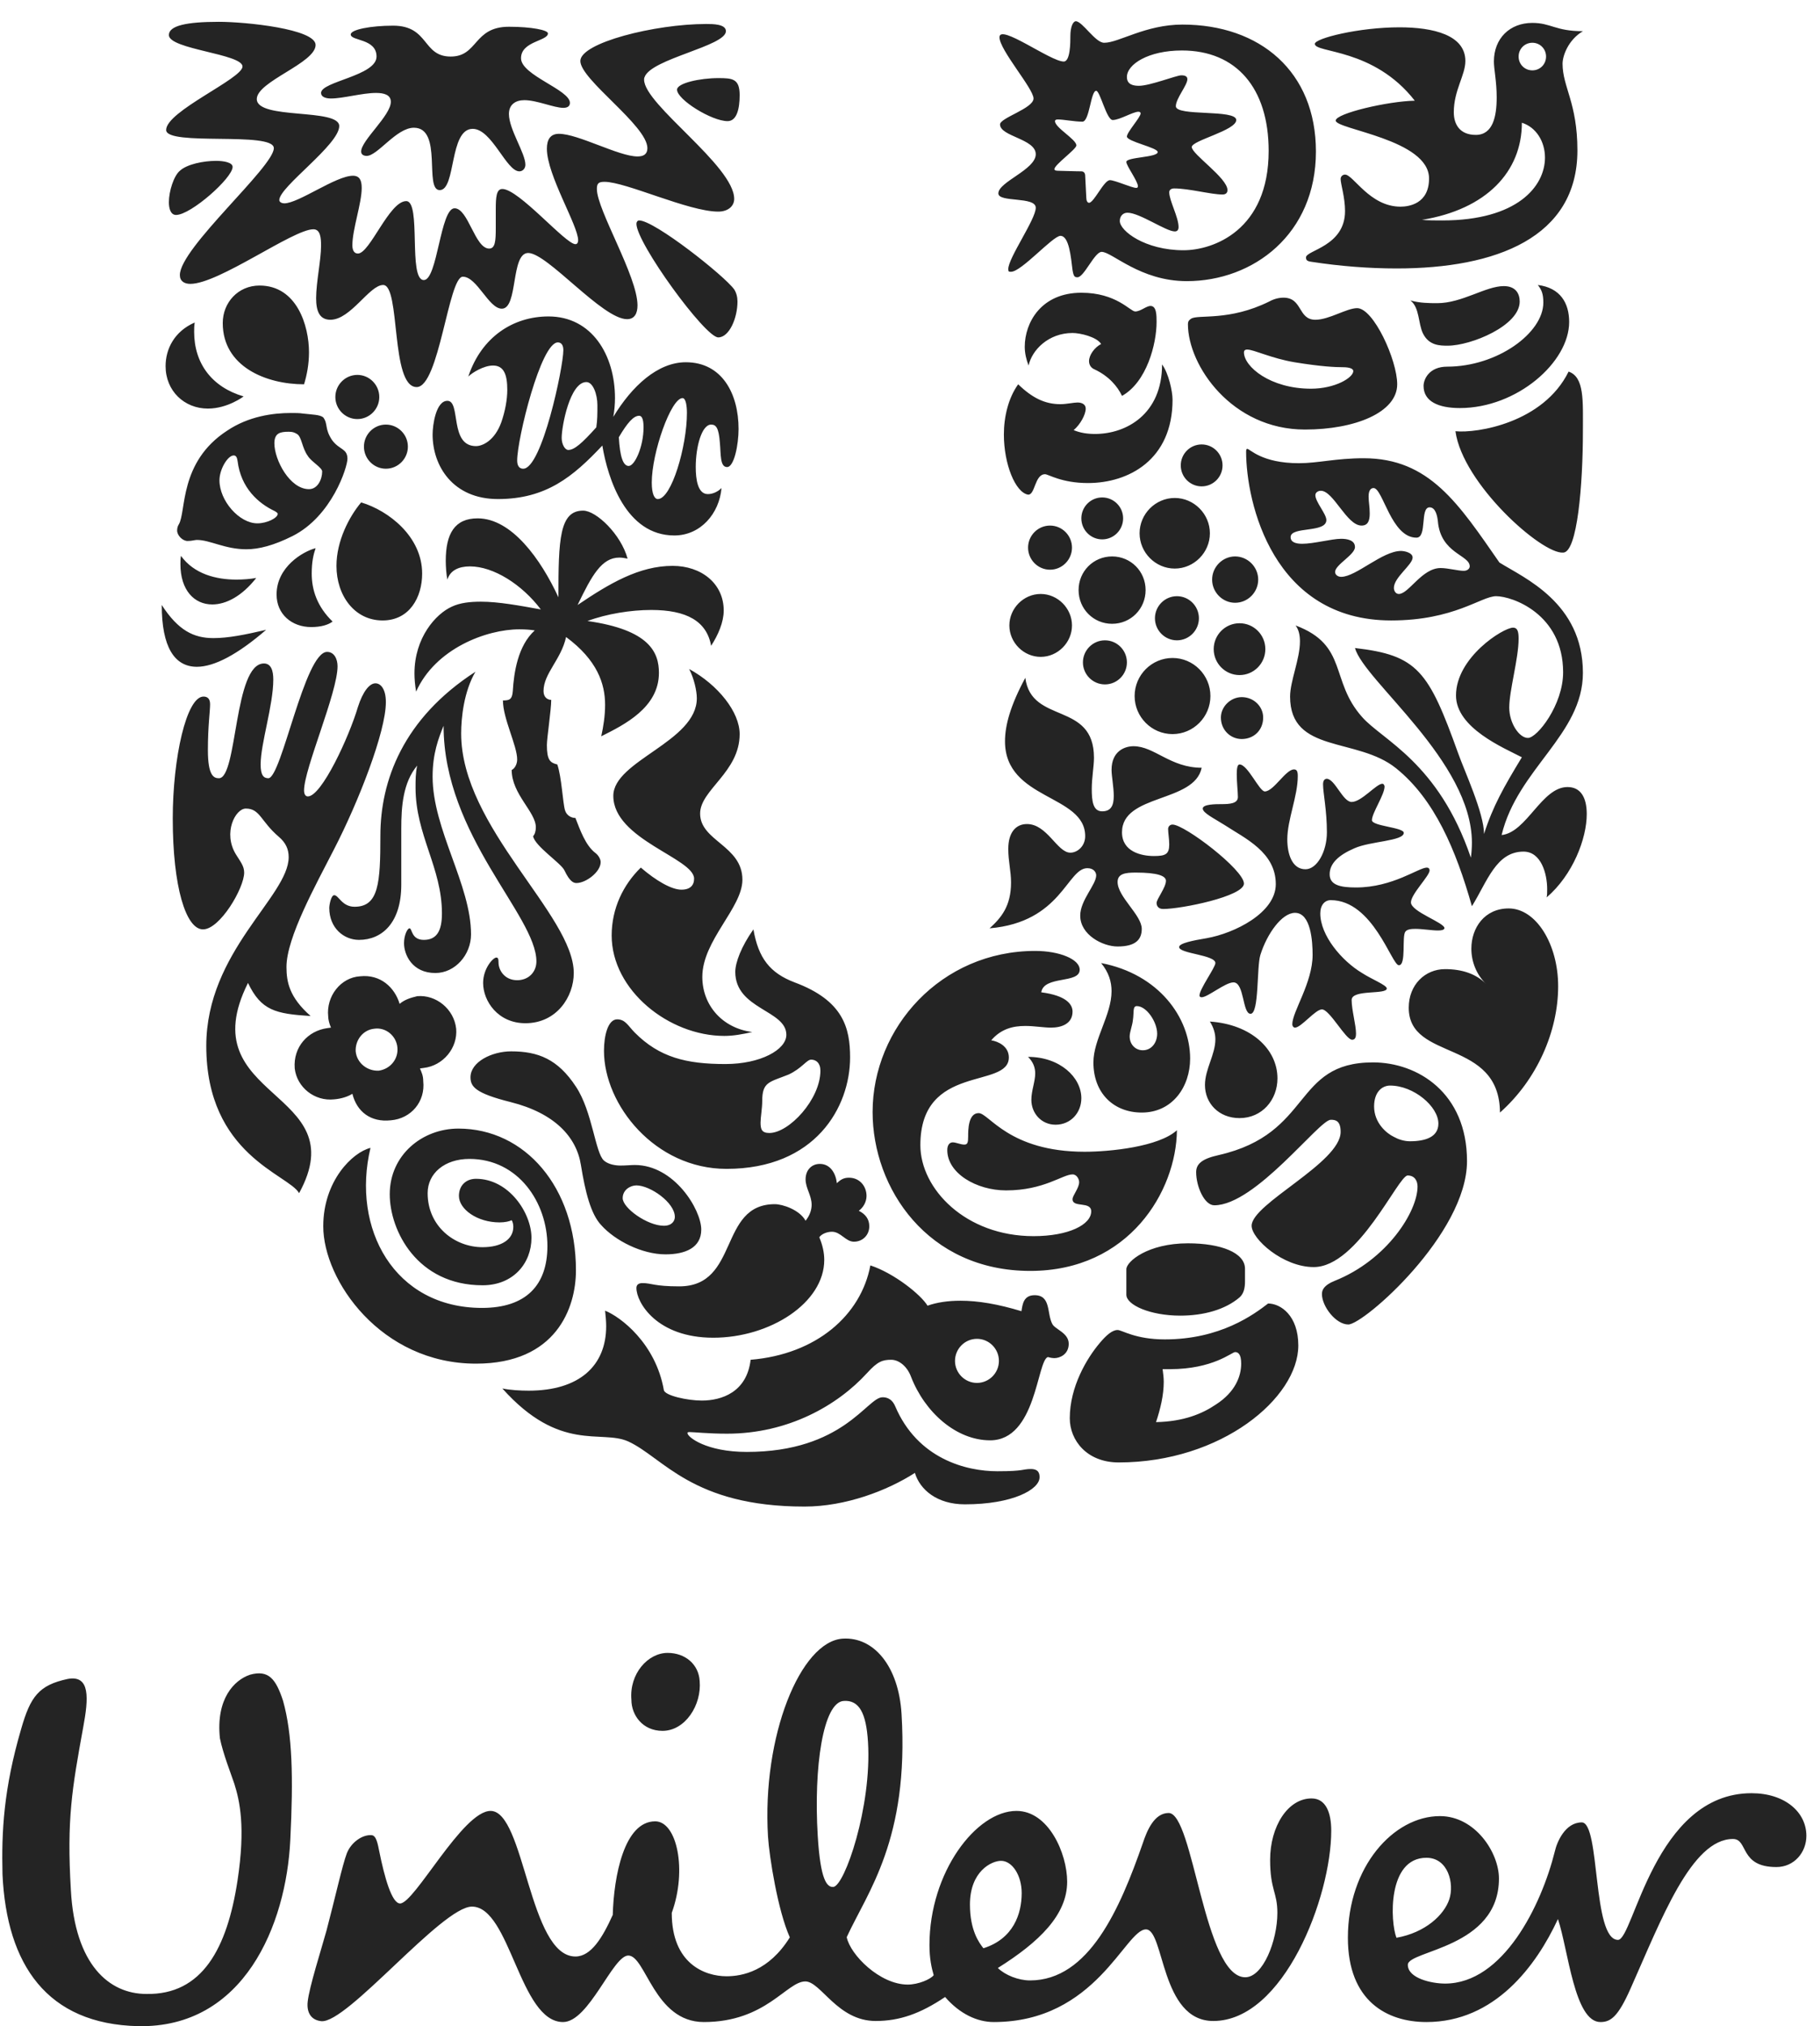 <?xml version="1.0" encoding="UTF-8"?>
<svg width="62px" height="69px" viewBox="0 0 62 69" version="1.1" xmlns="http://www.w3.org/2000/svg" xmlns:xlink="http://www.w3.org/1999/xlink">
    <!-- Generator: Sketch 59.1 (86144) - https://sketch.com -->
    <title>UNILEVER</title>
    <desc>Created with Sketch.</desc>
    <g id="HOME" stroke="none" stroke-width="1" fill="none" fill-rule="evenodd">
        <g id="Home-RK_whiteOFF-Copy" transform="translate(-493, -3424)" fill="#242424">
            <g id="UNILEVER" transform="translate(493, 3424)">
                <path d="M20.893,27.102 C20.893,25.901 23.738,25.262 23.738,23.778 C23.738,23.534 23.645,23.103 23.476,22.782 C24.467,23.327 25.197,24.249 25.197,24.999 C25.197,26.296 23.85,26.896 23.85,27.705 C23.85,28.644 25.291,28.794 25.291,29.959 C25.291,30.917 23.925,32.025 23.925,33.267 C23.925,34.224 24.597,35.013 25.628,35.145 C25.291,35.22 24.991,35.277 24.674,35.277 C22.783,35.277 20.837,33.717 20.837,31.857 C20.837,30.936 21.231,30.128 21.83,29.545 C22.353,29.996 22.877,30.297 23.213,30.297 C23.514,30.297 23.645,30.147 23.645,29.922 C23.645,29.226 20.893,28.587 20.893,27.102 L20.893,27.102 Z M26.863,36.593 C26.209,36.855 25.966,36.837 25.966,37.493 C25.966,37.737 25.909,38.057 25.909,38.226 C25.909,38.451 25.946,38.583 26.209,38.583 C26.881,38.583 27.948,37.437 27.948,36.461 C27.948,36.197 27.799,36.085 27.631,36.085 C27.481,36.085 27.312,36.386 26.863,36.593 L26.863,36.593 Z M26.788,35.239 C26.788,34.394 25.048,34.374 25.048,33.097 C25.048,32.778 25.253,32.232 25.666,31.649 C25.834,32.627 26.228,33.135 27.068,33.454 C28.733,34.073 28.959,35.013 28.959,36.01 C28.959,37.699 27.78,39.805 24.748,39.805 C22.315,39.805 20.575,37.625 20.575,35.784 C20.575,35.277 20.706,34.713 21.025,34.713 C21.305,34.713 21.399,34.938 21.624,35.164 C22.465,36.01 23.382,36.235 24.71,36.235 C25.909,36.235 26.788,35.747 26.788,35.239 L26.788,35.239 Z M17.393,37.53 C18.891,37.906 19.639,38.715 19.789,39.673 C19.938,40.594 20.126,41.346 20.482,41.722 C20.95,42.246 21.867,42.716 22.671,42.716 C23.345,42.716 23.889,42.492 23.889,41.872 C23.889,41.196 22.971,39.673 21.624,39.673 C21.493,39.673 21.323,39.692 21.137,39.692 C20.969,39.692 20.724,39.654 20.575,39.523 C20.275,39.26 20.182,37.851 19.62,37.006 C19.004,36.066 18.33,35.803 17.413,35.803 C16.758,35.803 16.028,36.16 16.028,36.687 C16.028,37.006 16.196,37.23 17.393,37.53 L17.393,37.53 Z M22.615,41.742 C22.054,41.742 21.212,41.139 21.212,40.801 C21.212,40.519 21.474,40.368 21.68,40.368 C22.147,40.368 22.989,40.951 22.989,41.441 C22.989,41.571 22.896,41.742 22.615,41.742 L22.615,41.742 Z M27.649,41.027 C27.649,41.196 27.592,41.384 27.443,41.571 C27.237,41.196 26.657,41.007 26.396,41.007 C24.467,41.007 25.197,43.806 23.139,43.806 C22.277,43.806 22.203,43.695 21.886,43.695 C21.754,43.695 21.68,43.751 21.68,43.863 C21.68,44.352 22.371,45.555 24.299,45.555 C26.228,45.555 28.079,44.371 28.079,42.904 C28.079,42.66 28.022,42.397 27.91,42.134 C27.986,42.021 28.173,41.946 28.341,41.946 C28.64,41.946 28.809,42.285 29.089,42.285 C29.389,42.285 29.613,42.058 29.613,41.76 C29.613,41.515 29.482,41.346 29.256,41.232 C29.407,41.121 29.519,40.932 29.519,40.726 C29.519,40.406 29.294,40.106 28.921,40.106 C28.751,40.106 28.64,40.163 28.509,40.293 C28.472,39.955 28.285,39.636 27.929,39.636 C27.649,39.636 27.443,39.843 27.443,40.163 C27.443,40.463 27.649,40.707 27.649,41.027 L27.649,41.027 Z M40.318,8.522 C39.008,8.522 38.147,7.863 38.147,7.525 C38.147,7.356 38.26,7.244 38.408,7.244 C38.821,7.244 39.719,7.881 40.019,7.881 C40.093,7.881 40.149,7.845 40.149,7.732 C40.149,7.395 39.831,6.83 39.831,6.548 C39.831,6.474 39.887,6.417 40,6.417 C40.505,6.417 41.254,6.624 41.647,6.624 C41.778,6.624 41.815,6.548 41.815,6.474 C41.815,6.059 40.599,5.252 40.599,5.007 C40.599,4.782 42.114,4.444 42.114,4.087 C42.114,3.711 40.056,3.974 40.056,3.617 C40.056,3.354 40.449,2.903 40.449,2.697 C40.449,2.603 40.375,2.565 40.243,2.565 C40.074,2.565 39.176,2.922 38.801,2.922 C38.614,2.922 38.389,2.885 38.389,2.622 C38.389,2.19 39.12,1.719 40.263,1.719 C42.114,1.719 43.218,2.997 43.218,5.139 C43.218,7.845 41.328,8.522 40.318,8.522 L40.318,8.522 Z M36.668,4.952 C36.668,4.745 35.939,4.35 35.939,4.125 C35.939,4.087 35.976,4.068 36.032,4.068 C36.237,4.068 36.593,4.143 36.874,4.143 C37.117,4.143 37.155,3.092 37.343,3.092 C37.473,3.092 37.698,4.087 37.904,4.087 C38.147,4.087 38.594,3.805 38.783,3.805 C38.821,3.805 38.857,3.823 38.857,3.861 C38.857,3.993 38.389,4.5 38.389,4.65 C38.389,4.821 39.439,5.026 39.439,5.178 C39.439,5.366 38.37,5.346 38.37,5.514 C38.37,5.646 38.764,6.172 38.764,6.342 C38.764,6.379 38.745,6.399 38.708,6.399 C38.558,6.399 37.979,6.135 37.81,6.135 C37.605,6.135 37.267,6.906 37.099,6.906 C37.042,6.906 37.006,6.83 37.006,6.736 L36.968,5.985 C36.968,5.909 36.931,5.835 36.837,5.835 C36.611,5.835 36.182,5.816 36.05,5.816 C35.958,5.816 35.92,5.796 35.92,5.759 C35.92,5.609 36.668,5.083 36.668,4.952 L36.668,4.952 Z M50.068,19.288 C50.068,18.894 49.076,18.855 48.982,17.747 C48.963,17.577 48.907,17.277 48.701,17.277 C48.365,17.277 48.626,18.31 48.252,18.31 C47.39,18.31 47.11,16.62 46.791,16.62 C46.716,16.62 46.623,16.677 46.623,16.902 C46.623,17.109 46.661,17.241 46.661,17.484 C46.661,17.727 46.604,17.898 46.382,17.898 C45.876,17.898 45.427,16.713 44.996,16.713 C44.903,16.713 44.809,16.77 44.809,16.863 C44.809,17.09 45.184,17.502 45.184,17.709 C45.184,18.16 43.966,17.915 43.966,18.291 C43.966,18.461 44.135,18.518 44.36,18.518 C44.753,18.518 45.37,18.348 45.688,18.348 C45.876,18.348 46.158,18.387 46.158,18.63 C46.158,18.894 45.482,19.231 45.482,19.476 C45.482,19.59 45.596,19.644 45.688,19.644 C46.194,19.644 47.091,18.762 47.727,18.762 C47.841,18.762 48.122,18.818 48.122,18.988 C48.122,19.231 47.484,19.663 47.484,20.02 C47.484,20.115 47.541,20.227 47.653,20.227 C47.99,20.227 48.439,19.344 49.076,19.344 C49.32,19.344 49.675,19.439 49.862,19.439 C50.011,19.439 50.068,19.344 50.068,19.288 L50.068,19.288 Z M51.844,4.18 C51.844,5.853 50.63,7.131 48.439,7.488 C48.682,7.507 48.907,7.507 49.132,7.507 C51.694,7.507 52.631,6.342 52.631,5.366 C52.631,4.821 52.331,4.332 51.844,4.18 L51.844,4.18 Z M48.682,6.078 C48.682,4.745 45.502,4.407 45.502,4.106 C45.502,3.861 47.279,3.447 48.196,3.429 C46.791,1.626 44.791,1.814 44.791,1.494 C44.791,1.306 46.288,0.93 47.673,0.93 C48.832,0.93 49.919,1.194 49.919,2.077 C49.919,2.565 49.525,3.073 49.525,3.823 C49.525,4.237 49.731,4.594 50.274,4.594 C50.854,4.594 50.986,3.974 50.986,3.316 C50.986,2.772 50.891,2.358 50.891,2.096 C50.891,1.306 51.433,0.78 52.201,0.78 C52.837,0.78 52.986,1.062 53.923,1.062 C53.417,1.362 53.23,1.908 53.23,2.17 C53.23,2.961 53.736,3.504 53.736,5.121 C53.736,8.089 50.967,9.142 47.579,9.142 C46.642,9.142 45.652,9.066 44.679,8.916 C44.528,8.897 44.49,8.859 44.49,8.766 C44.49,8.522 45.82,8.39 45.82,7.188 C45.82,6.717 45.67,6.266 45.67,6.097 C45.67,6.003 45.745,5.946 45.82,5.946 C46.101,5.946 46.661,7.038 47.708,7.038 C47.99,7.038 48.682,6.944 48.682,6.078 L48.682,6.078 Z M21.68,7.62 C21.68,8.277 24.019,11.49 24.467,11.49 C24.842,11.49 25.123,10.833 25.123,10.268 C25.123,10.119 25.085,9.969 25.011,9.855 C24.674,9.387 22.296,7.507 21.773,7.507 C21.717,7.507 21.68,7.563 21.68,7.62 L21.68,7.62 Z M34.685,13.087 C35.172,13.557 35.601,13.764 36.125,13.764 C36.33,13.764 36.575,13.707 36.706,13.707 C36.874,13.707 36.986,13.782 36.986,13.914 C36.986,14.121 36.799,14.459 36.575,14.647 C36.799,14.742 37.042,14.778 37.304,14.778 C38.37,14.778 39.587,14.103 39.587,12.411 C39.811,12.711 39.944,13.332 39.944,13.613 C39.944,15.66 38.445,16.45 37.062,16.45 C36.162,16.45 35.714,16.149 35.601,16.149 C35.246,16.149 35.265,16.863 35.022,16.845 C34.591,16.77 34.198,15.811 34.198,14.797 C34.198,14.196 34.348,13.557 34.685,13.087 L34.685,13.087 Z M37.511,11.715 C37.36,11.471 36.799,11.34 36.537,11.34 C35.714,11.34 35.153,11.922 35.04,12.448 C34.966,12.261 34.909,12.036 34.909,11.81 C34.909,10.983 35.471,9.969 36.837,9.969 C38.035,9.969 38.503,10.607 38.671,10.607 C38.857,10.607 39.045,10.419 39.194,10.419 C39.4,10.419 39.4,10.739 39.4,10.964 C39.4,11.715 39.064,13.011 38.222,13.482 C38.072,13.161 37.773,12.806 37.286,12.579 C37.155,12.525 37.099,12.411 37.099,12.298 C37.099,12.092 37.286,11.829 37.511,11.715 L37.511,11.715 Z M51.396,30.936 C52.331,30.936 53.08,32.157 53.08,33.586 C53.08,35.107 52.368,36.762 51.098,37.887 C51.08,35.352 47.99,36.16 47.99,34.317 C47.99,33.529 48.551,33.003 49.226,33.003 C49.825,33.003 50.293,33.172 50.63,33.511 C50.293,33.192 50.123,32.741 50.123,32.308 C50.123,31.594 50.574,30.936 51.396,30.936 L51.396,30.936 Z M7.924,5.684 C7.924,6.059 6.502,7.32 5.997,7.32 C5.81,7.32 5.753,7.093 5.753,6.887 C5.753,6.511 5.922,5.985 6.127,5.816 C6.371,5.59 6.933,5.478 7.364,5.478 C7.625,5.478 7.924,5.533 7.924,5.684 L7.924,5.684 Z M19.864,17.389 C19.059,17.389 19.023,18.368 19.023,20.34 C18.424,19.044 17.431,17.652 16.271,17.652 C15.485,17.652 15.185,18.179 15.185,19.1 C15.185,19.288 15.204,19.571 15.241,19.738 C15.336,19.42 15.634,19.288 16.009,19.288 C16.815,19.288 17.786,19.908 18.424,20.754 C17.693,20.622 16.983,20.49 16.384,20.49 C16.009,20.49 15.672,20.527 15.392,20.659 C14.849,20.903 14.119,21.711 14.119,22.933 C14.119,23.121 14.137,23.327 14.175,23.553 C14.831,22.087 16.57,21.431 17.693,21.431 C17.917,21.431 18.086,21.448 18.217,21.468 C17.637,21.993 17.506,22.914 17.469,23.534 C17.449,23.834 17.337,23.853 17.133,23.853 C17.133,24.472 17.618,25.393 17.618,25.863 C17.618,26.033 17.524,26.183 17.431,26.22 C17.431,27.046 18.254,27.648 18.254,28.173 C18.254,28.305 18.217,28.418 18.161,28.475 C18.217,28.813 19.116,29.396 19.228,29.64 C19.415,30.035 19.546,30.071 19.639,30.071 C19.957,30.071 20.462,29.696 20.462,29.358 C20.462,29.244 20.369,29.114 20.295,29.057 C19.938,28.794 19.752,28.23 19.602,27.855 C19.472,27.855 19.303,27.78 19.247,27.591 C19.172,27.347 19.134,26.464 18.985,26.033 C18.741,25.976 18.63,25.882 18.63,25.374 C18.63,25.13 18.778,24.171 18.778,23.834 C18.666,23.834 18.516,23.759 18.516,23.534 C18.516,22.933 19.116,22.463 19.284,21.693 C20.351,22.482 20.613,23.289 20.613,24.003 C20.613,24.378 20.556,24.735 20.482,25.074 C21.268,24.68 22.447,24.097 22.447,22.914 C22.447,22.218 22.128,21.448 20.013,21.148 C20.669,20.903 21.493,20.772 22.185,20.772 C23.382,20.772 24.075,21.148 24.225,21.993 C24.467,21.618 24.654,21.186 24.654,20.791 C24.654,19.869 23.889,19.27 22.914,19.27 C21.773,19.27 20.762,19.869 19.676,20.603 C20.163,19.59 20.5,18.988 21.099,18.988 C21.193,18.988 21.287,19.006 21.379,19.024 C21.155,18.198 20.313,17.389 19.864,17.389 L19.864,17.389 Z M17.824,15.962 C18.461,15.962 19.191,12.505 19.191,11.922 C19.191,11.772 19.134,11.66 19.004,11.66 C18.424,11.66 17.618,14.947 17.618,15.68 C17.618,15.811 17.656,15.962 17.824,15.962 L17.824,15.962 Z M22.409,16.995 C22.877,16.995 23.401,15.192 23.401,14.064 C23.401,13.82 23.363,13.557 23.251,13.557 C22.858,13.557 22.203,15.416 22.203,16.432 C22.203,16.826 22.296,16.995 22.409,16.995 L22.409,16.995 Z M19.359,15.323 C19.565,15.323 19.826,15.097 20.313,14.553 C20.351,14.309 20.351,14.083 20.351,13.801 C20.351,13.425 20.201,13.011 19.975,13.011 C19.415,13.011 19.134,14.516 19.134,14.909 C19.134,15.135 19.247,15.323 19.359,15.323 L19.359,15.323 Z M21.923,14.553 C21.923,14.233 21.849,14.159 21.773,14.159 C21.586,14.159 21.379,14.384 21.081,14.89 C21.119,15.567 21.231,15.868 21.417,15.868 C21.624,15.868 21.923,15.21 21.923,14.553 L21.923,14.553 Z M35.471,33.792 C36.33,33.904 36.537,34.205 36.537,34.449 C36.537,34.864 36.162,34.995 35.807,34.995 C35.546,34.995 35.246,34.938 34.928,34.938 C34.516,34.938 34.104,35.032 33.767,35.427 C34.01,35.465 34.367,35.634 34.367,36.01 C34.367,37.099 31.353,36.197 31.353,38.997 C31.353,40.482 32.889,42.096 35.208,42.096 C36.407,42.096 37.173,41.703 37.173,41.252 C37.173,40.896 36.537,41.139 36.537,40.839 C36.537,40.707 36.762,40.463 36.762,40.256 C36.762,40.163 36.687,39.993 36.537,39.993 C36.2,39.993 35.565,40.538 34.273,40.538 C33.263,40.538 32.27,39.955 32.27,39.166 C32.27,38.997 32.345,38.902 32.457,38.902 C32.57,38.902 32.719,38.978 32.85,38.978 C32.964,38.978 32.981,38.902 32.981,38.696 C32.981,38.489 32.981,37.906 33.338,37.906 C33.692,37.906 34.367,39.222 36.949,39.222 C37.81,39.222 39.475,39.054 40.093,38.489 C40.074,40.557 38.465,43.28 35.096,43.28 C31.597,43.28 29.726,40.463 29.726,37.869 C29.726,34.995 32.064,32.383 35.265,32.383 C36.088,32.383 36.781,32.665 36.781,33.022 C36.781,33.511 35.565,33.21 35.471,33.792 L35.471,33.792 Z M41.216,34.788 C41.346,34.995 41.403,35.201 41.403,35.39 C41.403,35.916 41.048,36.405 41.048,36.949 C41.048,37.568 41.516,38.076 42.226,38.076 C42.993,38.076 43.518,37.455 43.518,36.724 C43.518,35.728 42.619,34.882 41.216,34.788 L41.216,34.788 Z M35.022,35.991 C35.208,36.179 35.265,36.367 35.265,36.555 C35.265,36.837 35.134,37.137 35.134,37.455 C35.134,37.906 35.471,38.301 35.958,38.301 C36.481,38.301 36.837,37.887 36.837,37.399 C36.837,36.687 36.106,35.991 35.022,35.991 L35.022,35.991 Z M37.511,32.796 C39.475,33.172 40.543,34.656 40.543,36.047 C40.543,37.006 39.944,37.887 38.895,37.887 C37.941,37.887 37.248,37.23 37.248,36.179 C37.248,35.39 37.866,34.563 37.866,33.754 C37.866,33.435 37.773,33.116 37.511,32.796 L37.511,32.796 Z M38.483,35.295 C38.483,35.559 38.671,35.766 38.931,35.766 C39.232,35.766 39.42,35.502 39.42,35.201 C39.42,34.807 39.064,34.262 38.726,34.262 C38.577,34.262 38.634,34.487 38.594,34.731 C38.577,34.919 38.483,35.145 38.483,35.295 L38.483,35.295 Z M34.928,23.083 C35.134,24.68 37.267,23.871 37.267,25.806 C37.267,26.088 37.192,26.502 37.192,26.859 C37.192,27.272 37.229,27.629 37.547,27.629 C37.866,27.629 37.941,27.404 37.941,27.102 C37.941,26.802 37.866,26.427 37.866,26.22 C37.866,25.563 38.334,25.412 38.614,25.412 C39.326,25.412 39.868,26.145 40.936,26.145 C40.692,27.347 38.222,27.027 38.222,28.344 C38.222,29.001 38.876,29.151 39.307,29.151 C39.7,29.151 39.831,29.094 39.831,28.757 C39.831,28.569 39.793,28.362 39.793,28.23 C39.793,28.155 39.849,28.08 39.944,28.08 C40.355,28.08 42.376,29.62 42.376,30.09 C42.376,30.523 40.243,30.955 39.625,30.955 C39.439,30.955 39.4,30.824 39.4,30.749 C39.4,30.618 39.719,30.222 39.719,29.996 C39.719,29.828 39.439,29.715 38.689,29.715 C38.334,29.715 38.072,29.752 38.072,30.035 C38.072,30.541 38.895,31.162 38.895,31.632 C38.895,32.007 38.671,32.232 38.072,32.232 C37.567,32.232 36.799,31.838 36.799,31.181 C36.799,30.654 37.343,30.128 37.343,29.809 C37.343,29.715 37.267,29.565 37.042,29.565 C36.349,29.565 36.162,31.405 33.711,31.613 C34.104,31.257 34.442,30.861 34.442,30.053 C34.442,29.658 34.348,29.339 34.348,28.908 C34.348,28.344 34.609,28.062 34.984,28.062 C35.677,28.062 36.013,29.037 36.463,29.037 C36.706,29.037 36.968,28.813 36.968,28.475 C36.968,27.046 34.236,27.253 34.236,25.243 C34.236,24.698 34.422,24.022 34.928,23.083 L34.928,23.083 Z M43.853,28.587 C43.853,29.057 44.004,29.602 44.472,29.602 C44.865,29.602 45.202,29.001 45.202,28.344 C45.202,27.591 45.071,27.009 45.071,26.708 C45.071,26.577 45.127,26.52 45.202,26.52 C45.482,26.54 45.745,27.31 46.045,27.31 C46.382,27.31 46.886,26.69 47.091,26.69 C47.147,26.69 47.166,26.765 47.166,26.784 C47.166,27.066 46.736,27.686 46.736,27.93 C46.736,28.137 47.821,28.173 47.821,28.362 C47.821,28.644 46.679,28.644 46.138,28.888 C45.614,29.114 45.296,29.396 45.296,29.772 C45.296,30.147 45.67,30.222 46.194,30.222 C47.447,30.222 48.328,29.545 48.607,29.545 C48.663,29.545 48.701,29.583 48.701,29.64 C48.701,29.828 48.065,30.448 48.065,30.73 C48.065,31.05 49.226,31.424 49.207,31.613 C49.188,31.668 49.114,31.687 48.982,31.687 C48.777,31.687 48.458,31.632 48.215,31.632 C48.065,31.632 47.933,31.649 47.878,31.725 C47.746,31.875 47.915,32.871 47.653,32.871 C47.41,32.871 46.773,30.654 45.333,30.654 C45.127,30.654 44.977,30.824 44.977,31.106 C44.977,31.857 45.707,32.721 46.4,33.135 C46.716,33.342 47.242,33.548 47.242,33.661 C47.242,33.885 46.045,33.68 46.045,34.055 C46.045,34.394 46.194,34.901 46.194,35.201 C46.194,35.295 46.176,35.408 46.063,35.408 C45.84,35.408 45.296,34.374 45.033,34.374 C44.809,34.374 44.323,34.995 44.116,34.995 C44.061,34.995 44.023,34.938 44.023,34.882 C44.023,34.449 44.715,33.473 44.715,32.515 C44.715,32.064 44.659,31.086 44.116,31.086 C43.667,31.086 43.162,31.8 42.937,32.515 C42.805,32.928 42.9,34.524 42.601,34.524 C42.32,34.524 42.394,33.454 42.019,33.454 C41.741,33.454 41.142,33.961 40.936,33.961 C40.898,33.961 40.861,33.942 40.861,33.904 C40.861,33.68 41.403,32.947 41.403,32.796 C41.403,32.515 40.168,32.477 40.168,32.251 C40.168,32.119 40.654,32.025 41.104,31.95 C42.058,31.781 43.461,31.086 43.461,30.109 C43.461,29.02 42.412,28.551 41.722,28.099 C41.366,27.873 40.973,27.686 40.973,27.535 C40.973,27.384 41.423,27.384 41.609,27.384 C41.889,27.384 42.17,27.366 42.17,27.141 C42.17,26.971 42.131,26.634 42.131,26.37 C42.131,26.183 42.15,26.033 42.226,26.033 C42.506,26.033 42.9,26.952 43.087,26.952 C43.386,26.952 43.798,26.202 44.08,26.202 C44.172,26.202 44.21,26.258 44.21,26.427 C44.21,27.121 43.853,27.912 43.853,28.587 L43.853,28.587 Z M43.199,44.39 C42.712,44.765 41.572,45.612 39.681,45.612 C38.671,45.612 38.222,45.292 38.072,45.292 C37.885,45.292 37.679,45.48 37.473,45.724 C37.024,46.25 36.443,47.226 36.443,48.297 C36.443,49.049 37.024,49.802 38.109,49.802 C41.609,49.802 44.228,47.602 44.228,45.819 C44.228,44.803 43.629,44.39 43.199,44.39 L43.199,44.39 Z M42.226,44.182 C42.376,44.051 42.412,43.845 42.412,43.638 L42.412,43.206 C42.412,42.66 41.591,42.34 40.468,42.34 C39.101,42.34 38.37,42.961 38.37,43.224 L38.37,44.088 C38.37,44.446 39.194,44.803 40.206,44.803 C41.01,44.803 41.741,44.596 42.226,44.182 L42.226,44.182 Z M42.075,46.044 C42.17,46.044 42.282,46.101 42.282,46.438 C42.282,46.851 42.095,47.395 41.423,47.828 C40.954,48.147 40.318,48.41 39.381,48.429 C39.531,47.978 39.644,47.508 39.644,47.057 C39.644,46.907 39.625,46.793 39.606,46.626 L39.849,46.626 C41.328,46.626 41.964,46.044 42.075,46.044 L42.075,46.044 Z M41.591,24.435 C41.591,24.06 41.926,23.74 42.3,23.74 C42.712,23.74 43.031,24.06 43.031,24.435 C43.031,24.867 42.712,25.167 42.3,25.167 C41.926,25.167 41.591,24.867 41.591,24.435 L41.591,24.435 Z M8.299,13.5 C8.299,13.5 7.757,13.914 7.082,13.914 C6.278,13.914 5.641,13.312 5.641,12.468 C5.641,11.885 5.94,11.284 6.633,10.983 C6.614,11.095 6.614,11.19 6.614,11.302 C6.614,12.373 7.214,13.181 8.299,13.5 L8.299,13.5 Z M12.303,17.109 C11.893,17.596 11.462,18.423 11.462,19.27 C11.462,20.283 12.079,21.129 13.033,21.129 C13.951,21.129 14.381,20.34 14.381,19.533 C14.381,18.273 13.239,17.389 12.303,17.109 L12.303,17.109 Z M10.319,14.083 C10.208,14.064 10.058,14.064 9.909,14.064 C9.291,14.064 8.467,14.177 7.738,14.666 C6.09,15.737 6.352,17.427 6.09,17.859 C6.053,17.915 6.034,17.991 6.034,18.067 C6.034,18.235 6.221,18.423 6.39,18.423 C6.54,18.423 6.633,18.387 6.708,18.387 C7.157,18.387 7.662,18.705 8.392,18.705 C8.823,18.705 9.328,18.573 9.965,18.255 C11.311,17.577 11.836,15.905 11.836,15.624 C11.836,15.267 11.556,15.323 11.311,14.985 C11.05,14.591 11.181,14.441 11.012,14.214 C10.9,14.121 10.656,14.121 10.319,14.083 L10.319,14.083 Z M10.975,16.056 C10.975,16.319 10.824,16.658 10.526,16.658 C9.871,16.658 9.347,15.66 9.347,15.097 C9.347,14.742 9.553,14.703 9.834,14.703 C9.965,14.703 10.021,14.723 10.115,14.778 C10.282,14.872 10.282,15.248 10.488,15.529 C10.6,15.717 10.975,15.924 10.975,16.056 L10.975,16.056 Z M8.767,17.822 C8.149,17.822 7.476,17.052 7.476,16.357 C7.476,15.981 7.757,15.51 7.961,15.51 C8.036,15.51 8.074,15.567 8.093,15.698 C8.205,16.62 8.804,17.146 9.366,17.408 C9.422,17.446 9.46,17.465 9.46,17.502 C9.46,17.634 9.103,17.822 8.767,17.822 L8.767,17.822 Z M10.358,13.087 C10.45,12.786 10.526,12.411 10.526,11.997 C10.526,11.095 10.115,9.724 8.841,9.724 C8.111,9.724 7.588,10.305 7.588,11.001 C7.588,12.486 9.066,13.087 10.358,13.087 L10.358,13.087 Z M50.555,28.4 C50.854,27.46 51.228,26.802 51.844,25.788 C51.228,25.469 49.6,24.792 49.6,23.684 C49.6,22.387 51.21,21.374 51.545,21.374 C51.694,21.374 51.733,21.505 51.733,21.75 C51.733,22.425 51.414,23.514 51.414,24.097 C51.414,24.622 51.751,25.13 52.05,25.13 C52.368,25.13 53.249,24.003 53.249,22.895 C53.249,20.903 51.508,20.303 50.967,20.303 C50.461,20.303 49.543,21.129 47.39,21.129 C43.367,21.129 42.45,17.127 42.45,15.379 C42.45,15.304 42.468,15.285 42.487,15.285 C42.581,15.285 42.975,15.774 44.247,15.774 C44.903,15.774 45.502,15.605 46.457,15.605 C48.701,15.605 49.694,17.165 51.08,19.157 C51.919,19.682 53.923,20.527 53.923,22.914 C53.923,25.017 51.694,26.183 51.154,28.437 C52.013,28.344 52.518,26.802 53.399,26.802 C53.849,26.802 54.054,27.16 54.054,27.723 C54.054,28.551 53.586,29.79 52.687,30.561 C52.706,30.485 52.706,30.391 52.706,30.279 C52.706,29.752 52.5,29.001 51.901,29.001 C50.967,29.001 50.667,30.015 50.142,30.861 C49.6,28.945 48.869,27.216 47.56,26.164 C46.232,25.092 43.948,25.674 43.948,23.721 C43.948,23.195 44.284,22.444 44.284,21.843 C44.284,21.637 44.247,21.448 44.135,21.299 C45.932,21.974 45.296,23.177 46.4,24.416 C47.091,25.206 49,25.957 50.106,29.206 C50.123,29.114 50.142,28.869 50.142,28.701 C50.142,25.92 46.475,23.195 46.158,22.068 C48.29,22.313 48.663,22.839 49.675,25.656 C49.88,26.239 50.555,27.686 50.555,28.4 L50.555,28.4 Z M25.011,6.774 C25.011,5.646 21.942,3.561 21.942,2.715 C21.942,2.679 21.942,2.66 21.96,2.622 C22.185,2.001 24.729,1.569 24.729,1.062 C24.729,0.817 24.281,0.817 24.056,0.817 C22.315,0.817 19.77,1.456 19.77,2.077 C19.77,2.715 22.054,4.275 22.054,5.046 C22.054,5.252 21.923,5.328 21.717,5.328 C21.081,5.328 19.695,4.557 19.041,4.557 C18.741,4.557 18.63,4.763 18.63,5.064 C18.63,5.966 19.695,7.677 19.695,8.183 C19.695,8.239 19.676,8.315 19.602,8.315 C19.265,8.315 17.674,6.436 17.113,6.436 C16.908,6.436 16.889,6.717 16.889,7.131 L16.889,7.77 C16.889,8.201 16.87,8.465 16.664,8.465 C16.177,8.465 15.953,7.093 15.485,7.093 C14.998,7.093 14.905,9.537 14.438,9.537 C13.895,9.537 14.362,6.849 13.838,6.849 C13.258,6.849 12.602,8.634 12.192,8.634 C12.042,8.634 12.004,8.484 12.004,8.352 C12.004,7.808 12.322,6.925 12.322,6.399 C12.322,6.135 12.247,5.985 12.023,5.985 C11.442,5.985 10.171,6.925 9.684,6.925 C9.609,6.925 9.515,6.887 9.515,6.812 C9.515,6.36 11.556,4.933 11.556,4.293 C11.556,3.673 8.748,4.087 8.748,3.373 C8.748,2.772 10.751,2.151 10.751,1.531 C10.751,0.987 8.374,0.743 7.458,0.743 C6.352,0.743 5.753,0.874 5.753,1.194 C5.753,1.682 8.261,1.833 8.261,2.265 C8.261,2.679 5.66,3.786 5.66,4.426 C5.66,4.989 9.328,4.463 9.328,5.046 C9.328,5.684 6.127,8.446 6.127,9.367 C6.127,9.574 6.278,9.667 6.483,9.667 C7.458,9.667 9.983,7.808 10.675,7.808 C10.918,7.808 10.937,8.108 10.937,8.37 C10.937,8.859 10.769,9.611 10.769,10.157 C10.769,10.588 10.88,10.889 11.256,10.889 C11.948,10.889 12.584,9.705 13.052,9.705 C13.651,9.705 13.295,13.181 14.194,13.181 C14.961,13.181 15.278,9.423 15.766,9.423 C16.253,9.423 16.645,10.512 17.095,10.512 C17.656,10.512 17.393,8.615 17.993,8.615 C18.648,8.615 20.519,10.869 21.361,10.869 C21.624,10.869 21.717,10.662 21.717,10.399 C21.717,9.405 20.333,7.149 20.333,6.436 C20.333,6.247 20.388,6.192 20.594,6.192 C21.323,6.192 23.457,7.206 24.467,7.206 C24.804,7.206 25.011,7.018 25.011,6.774 L25.011,6.774 Z M23.064,3.054 C23.064,3.392 24.243,4.125 24.786,4.125 C25.104,4.125 25.197,3.693 25.197,3.241 C25.197,2.679 24.954,2.66 24.467,2.66 C23.85,2.66 23.064,2.829 23.064,3.054 L23.064,3.054 Z M47.354,36.968 C47.091,36.968 46.81,37.176 46.81,37.68 C46.81,38.245 47.242,38.602 47.484,38.715 C47.615,38.79 47.821,38.865 48.027,38.865 C48.57,38.865 49,38.715 49,38.263 C49,37.68 48.159,36.968 47.354,36.968 L47.354,36.968 Z M45.333,38.133 C44.94,38.133 42.769,41.045 41.366,41.045 C41.029,41.045 40.748,40.406 40.748,39.918 C40.748,39.654 40.917,39.466 41.516,39.335 C44.735,38.602 44.023,36.179 46.773,36.179 C48.29,36.179 49.975,37.212 49.975,39.542 C49.975,42.021 46.457,45.104 45.932,45.104 C45.502,45.104 45.033,44.483 45.033,44.07 C45.033,43.938 45.09,43.769 45.465,43.619 C47.26,42.904 48.29,41.252 48.29,40.406 C48.29,40.218 48.196,40.03 47.953,40.03 C47.633,40.03 46.27,43.149 44.753,43.149 C43.704,43.149 42.638,42.19 42.638,41.742 C42.638,40.989 45.67,39.598 45.67,38.545 C45.67,38.151 45.482,38.133 45.333,38.133 L45.333,38.133 Z M18.666,1.137 C18.666,1.024 18.105,0.911 17.337,0.911 C16.121,0.911 16.29,1.926 15.354,1.926 C14.381,1.926 14.624,0.874 13.389,0.874 C12.64,0.874 11.948,1.005 11.948,1.174 C11.948,1.4 12.827,1.306 12.827,1.926 C12.827,2.584 10.937,2.772 10.937,3.165 C10.937,3.297 11.087,3.354 11.275,3.354 C11.686,3.354 12.342,3.165 12.808,3.165 C13.071,3.165 13.314,3.222 13.314,3.467 C13.314,3.937 12.303,4.782 12.303,5.159 C12.303,5.271 12.398,5.309 12.491,5.309 C12.864,5.309 13.502,4.35 14.1,4.35 C15.092,4.35 14.438,6.474 14.979,6.474 C15.54,6.474 15.297,4.388 16.102,4.388 C16.758,4.388 17.245,5.835 17.693,5.835 C17.805,5.835 17.898,5.741 17.898,5.609 C17.898,5.215 17.337,4.407 17.337,3.88 C17.337,3.561 17.562,3.411 17.862,3.411 C18.292,3.411 18.873,3.673 19.191,3.673 C19.303,3.673 19.415,3.636 19.415,3.504 C19.415,3.054 17.749,2.565 17.749,1.983 C17.749,1.4 18.666,1.4 18.666,1.137 L18.666,1.137 Z M23.363,12.336 C24.597,12.336 25.16,13.407 25.16,14.609 C25.16,15.135 25.011,15.905 24.768,15.905 C24.523,15.905 24.561,15.473 24.523,15.078 C24.486,14.571 24.393,14.459 24.225,14.459 C23.906,14.459 23.701,15.21 23.701,15.905 C23.701,16.338 23.774,16.826 24.113,16.826 C24.299,16.826 24.467,16.732 24.579,16.62 C24.505,17.484 23.869,18.235 22.971,18.235 C21.323,18.235 20.706,16.3 20.519,15.173 C19.528,16.226 18.61,16.995 16.963,16.995 C15.429,16.995 14.737,15.868 14.737,14.797 C14.737,14.478 14.849,13.65 15.241,13.65 C15.71,13.65 15.297,15.192 16.215,15.192 C16.44,15.192 16.851,15.003 17.076,14.384 C17.207,14.008 17.281,13.613 17.281,13.275 C17.281,12.767 17.17,12.448 16.795,12.448 C16.476,12.448 16.084,12.693 15.953,12.823 C16.402,11.471 17.487,10.776 18.685,10.776 C20.163,10.776 20.95,12.092 20.95,13.557 C20.95,13.764 20.93,13.99 20.893,14.196 C21.53,13.143 22.409,12.336 23.363,12.336 L23.363,12.336 Z M33.992,50.102 C34.89,50.102 34.834,50.026 35.116,50.026 C35.396,50.026 35.414,50.196 35.414,50.308 C35.414,50.723 34.497,51.229 32.87,51.229 C31.914,51.229 31.335,50.723 31.167,50.158 C30.23,50.76 28.809,51.305 27.406,51.305 C23.57,51.305 22.595,49.632 21.399,49.086 C20.482,48.674 19.078,49.481 17.113,47.283 C17.375,47.339 17.73,47.358 18.011,47.358 C19.733,47.358 20.65,46.513 20.65,45.161 C20.65,44.991 20.631,44.803 20.613,44.634 C21.137,44.841 22.334,45.743 22.615,47.339 C22.652,47.527 23.42,47.695 23.906,47.695 C24.579,47.695 25.441,47.414 25.571,46.306 C27.818,46.119 29.332,44.784 29.65,43.092 C30.455,43.356 31.371,44.088 31.597,44.464 C31.914,44.352 32.289,44.295 32.719,44.295 C33.319,44.295 33.992,44.408 34.797,44.652 C34.834,44.408 34.871,44.107 35.246,44.107 C35.807,44.107 35.658,44.727 35.846,45.084 C35.939,45.273 36.407,45.385 36.407,45.762 C36.407,46.119 36.106,46.25 35.92,46.25 C35.846,46.25 35.752,46.231 35.695,46.213 C35.321,46.345 35.302,49.049 33.73,49.049 C32.57,49.049 31.503,48.09 31.036,46.887 C30.905,46.531 30.624,46.306 30.361,46.306 C30.062,46.306 29.894,46.364 29.538,46.757 C28.528,47.865 26.844,48.823 24.768,48.823 C24.131,48.823 23.626,48.768 23.494,48.768 C23.42,48.768 23.42,48.786 23.42,48.805 C23.42,48.936 24.056,49.444 25.441,49.444 C28.733,49.444 29.538,47.583 30.062,47.583 C30.138,47.583 30.361,47.583 30.493,47.883 C31.26,49.689 32.926,50.102 33.973,50.102 L33.992,50.102 Z M5.51,20.603 C5.51,22.03 5.94,22.707 6.708,22.707 C7.307,22.707 8.111,22.275 9.066,21.448 C8.335,21.618 7.775,21.73 7.27,21.73 C6.596,21.73 6.071,21.468 5.51,20.603 L5.51,20.603 Z M6.165,18.93 C6.146,19.024 6.146,19.119 6.146,19.212 C6.146,20.095 6.614,20.584 7.232,20.584 C7.7,20.584 8.243,20.303 8.729,19.682 C8.523,19.719 8.279,19.738 8.055,19.738 C7.364,19.738 6.614,19.551 6.165,18.93 L6.165,18.93 Z M10.751,18.668 C10.319,18.78 9.422,19.307 9.422,20.245 C9.422,20.922 9.946,21.354 10.6,21.354 C10.937,21.354 11.181,21.279 11.33,21.167 C10.806,20.659 10.619,20.095 10.619,19.533 C10.619,19.138 10.675,18.894 10.751,18.668 L10.751,18.668 Z M12.621,39.09 C12.004,39.242 11.012,40.218 11.012,41.76 C11.012,43.6 12.977,46.438 16.215,46.438 C18.948,46.438 19.62,44.54 19.62,43.261 C19.62,40.425 17.88,38.433 15.616,38.433 C14.381,38.433 13.277,39.335 13.277,40.669 C13.277,41.91 14.213,43.769 16.44,43.769 C17.487,43.769 18.105,43.017 18.105,42.153 C18.105,41.309 17.337,40.143 16.215,40.143 C15.878,40.143 15.634,40.368 15.634,40.726 C15.634,41.177 16.253,41.628 17.02,41.628 C17.207,41.628 17.355,41.591 17.431,41.553 C17.469,41.61 17.487,41.703 17.487,41.778 C17.487,42.21 17.076,42.472 16.44,42.472 C15.485,42.472 14.568,41.76 14.568,40.632 C14.568,39.955 15.148,39.466 15.991,39.466 C17.656,39.466 18.648,40.951 18.648,42.434 C18.648,43.769 17.917,44.54 16.421,44.54 C13.426,44.54 11.967,41.835 12.621,39.09 L12.621,39.09 Z M40.58,10.851 C40.823,10.701 41.87,10.945 43.237,10.268 C43.405,10.176 43.573,10.137 43.723,10.137 C44.378,10.137 44.21,10.889 44.809,10.889 C45.278,10.889 45.876,10.494 46.232,10.494 C46.791,10.494 47.597,12.261 47.597,13.087 C47.597,14.046 46.158,14.628 44.454,14.628 C41.964,14.628 40.468,12.448 40.468,11.04 C40.468,10.926 40.524,10.889 40.58,10.851 L40.58,10.851 Z M44.659,13.237 C45.482,13.237 46.101,12.861 46.101,12.636 C46.101,12.561 45.988,12.505 45.745,12.505 C45.502,12.505 45.015,12.486 44.098,12.336 C43.311,12.204 42.712,11.904 42.487,11.904 C42.412,11.904 42.376,11.941 42.376,11.997 C42.376,12.486 43.273,13.237 44.659,13.237 L44.659,13.237 Z M12.229,32.007 C13.015,32.007 13.67,31.424 13.67,30.128 L13.67,28.212 C13.67,27.479 13.725,26.652 14.213,26.07 C14.156,26.314 14.156,26.577 14.156,26.821 C14.156,28.437 15.055,29.545 15.055,31.106 C15.055,31.687 14.887,32.007 14.438,32.007 C14.007,32.007 14.044,31.613 13.951,31.613 C13.876,31.613 13.763,31.857 13.763,32.119 C13.763,32.515 14.044,33.135 14.831,33.135 C15.504,33.135 16.046,32.515 16.046,31.819 C16.046,30.128 14.737,28.25 14.737,26.445 C14.737,25.656 14.942,25.13 15.111,24.716 C15.111,28.456 18.273,31.181 18.273,32.741 C18.273,33.097 18.011,33.38 17.618,33.38 C17.189,33.38 16.983,33.04 16.983,32.778 C16.983,32.646 16.963,32.609 16.908,32.609 C16.795,32.609 16.458,32.984 16.458,33.473 C16.458,34.092 16.963,34.845 17.898,34.845 C18.965,34.845 19.546,33.942 19.546,33.135 C19.546,31.162 15.71,28.173 15.71,24.98 C15.71,24.435 15.803,23.553 16.196,22.876 C13.725,24.472 12.958,26.596 12.958,28.456 C12.958,30.071 12.902,30.879 12.079,30.879 C11.649,30.879 11.537,30.485 11.386,30.485 C11.275,30.485 11.217,30.824 11.217,30.917 C11.217,31.613 11.723,32.007 12.229,32.007 L12.229,32.007 Z M11.424,13.52 C11.424,13.933 11.76,14.271 12.174,14.271 C12.584,14.271 12.921,13.933 12.921,13.52 C12.921,13.106 12.584,12.767 12.174,12.767 C11.76,12.767 11.424,13.106 11.424,13.52 L11.424,13.52 Z M12.398,15.21 C12.398,15.624 12.734,15.962 13.145,15.962 C13.558,15.962 13.895,15.624 13.895,15.21 C13.895,14.797 13.558,14.459 13.145,14.459 C12.734,14.459 12.398,14.797 12.398,15.21 L12.398,15.21 Z M32.533,46.345 C32.533,46.757 32.87,47.094 33.281,47.094 C33.692,47.094 34.029,46.757 34.029,46.345 C34.029,45.93 33.692,45.593 33.281,45.593 C32.87,45.593 32.533,45.93 32.533,46.345 L32.533,46.345 Z M35.022,18.649 C35.022,19.062 35.359,19.401 35.77,19.401 C36.182,19.401 36.518,19.062 36.518,18.649 C36.518,18.235 36.182,17.898 35.77,17.898 C35.359,17.898 35.022,18.235 35.022,18.649 L35.022,18.649 Z M34.385,21.299 C34.385,21.882 34.871,22.369 35.452,22.369 C36.032,22.369 36.518,21.882 36.518,21.299 C36.518,20.716 36.032,20.227 35.452,20.227 C34.871,20.227 34.385,20.716 34.385,21.299 L34.385,21.299 Z M36.743,20.095 C36.743,20.734 37.248,21.243 37.885,21.243 C38.521,21.243 39.026,20.734 39.026,20.095 C39.026,19.457 38.521,18.949 37.885,18.949 C37.248,18.949 36.743,19.457 36.743,20.095 L36.743,20.095 Z M36.837,17.652 C36.837,18.047 37.155,18.368 37.547,18.368 C37.941,18.368 38.26,18.047 38.26,17.652 C38.26,17.259 37.941,16.94 37.547,16.94 C37.155,16.94 36.837,17.259 36.837,17.652 L36.837,17.652 Z M40.224,15.849 C40.224,16.244 40.543,16.563 40.936,16.563 C41.328,16.563 41.647,16.244 41.647,15.849 C41.647,15.454 41.328,15.135 40.936,15.135 C40.543,15.135 40.224,15.454 40.224,15.849 L40.224,15.849 Z M38.821,18.16 C38.821,18.818 39.363,19.362 40.019,19.362 C40.673,19.362 41.216,18.818 41.216,18.16 C41.216,17.502 40.673,16.958 40.019,16.958 C39.363,16.958 38.821,17.502 38.821,18.16 L38.821,18.16 Z M36.891,22.557 C36.891,22.971 37.229,23.307 37.641,23.307 C38.054,23.307 38.389,22.971 38.389,22.557 C38.389,22.143 38.054,21.806 37.641,21.806 C37.229,21.806 36.891,22.143 36.891,22.557 L36.891,22.557 Z M39.344,21.054 C39.344,21.468 39.681,21.806 40.093,21.806 C40.505,21.806 40.842,21.468 40.842,21.054 C40.842,20.641 40.505,20.303 40.093,20.303 C39.681,20.303 39.344,20.641 39.344,21.054 L39.344,21.054 Z M38.652,23.703 C38.652,24.416 39.232,24.999 39.944,24.999 C40.654,24.999 41.234,24.416 41.234,23.703 C41.234,22.989 40.654,22.407 39.944,22.407 C39.232,22.407 38.652,22.989 38.652,23.703 L38.652,23.703 Z M41.346,22.105 C41.346,22.594 41.741,22.989 42.226,22.989 C42.712,22.989 43.105,22.594 43.105,22.105 C43.105,21.618 42.712,21.224 42.226,21.224 C41.741,21.224 41.346,21.618 41.346,22.105 L41.346,22.105 Z M41.292,19.738 C41.292,20.171 41.647,20.527 42.075,20.527 C42.506,20.527 42.862,20.171 42.862,19.738 C42.862,19.307 42.506,18.949 42.075,18.949 C41.647,18.949 41.292,19.307 41.292,19.738 L41.292,19.738 Z M51.733,1.926 C51.733,2.19 51.939,2.396 52.201,2.396 C52.462,2.396 52.668,2.19 52.668,1.926 C52.668,1.664 52.462,1.456 52.201,1.456 C51.939,1.456 51.733,1.664 51.733,1.926 L51.733,1.926 Z M10.04,36.386 C10.115,37.025 10.712,37.512 11.386,37.437 C11.63,37.417 11.855,37.343 12.004,37.248 C12.154,37.851 12.621,38.226 13.314,38.151 C14.007,38.094 14.494,37.512 14.418,36.819 C14.418,36.63 14.362,36.517 14.306,36.386 L14.438,36.367 C15.092,36.291 15.597,35.691 15.54,35.032 C15.466,34.356 14.849,33.867 14.213,33.924 C13.969,33.98 13.763,34.055 13.614,34.186 C13.445,33.623 12.958,33.172 12.267,33.247 C11.611,33.285 11.105,33.924 11.181,34.618 C11.181,34.713 11.217,34.864 11.275,34.995 L11.143,35.013 C10.488,35.107 9.983,35.652 10.04,36.386 L10.04,36.386 Z M12.117,35.803 C12.097,35.427 12.36,35.07 12.752,35.032 C13.145,34.976 13.502,35.277 13.538,35.671 C13.576,36.066 13.295,36.405 12.902,36.461 C12.51,36.48 12.154,36.197 12.117,35.803 L12.117,35.803 Z M36.125,8.032 C36.424,8.032 36.481,8.766 36.537,9.198 C36.575,9.423 36.611,9.442 36.706,9.442 C36.931,9.442 37.286,8.577 37.529,8.577 C37.885,8.577 38.839,9.574 40.429,9.574 C42.693,9.574 44.828,7.977 44.828,5.159 C44.828,2.433 42.918,0.837 40.28,0.837 C39.026,0.837 38.109,1.456 37.623,1.456 C37.323,1.475 36.874,0.724 36.649,0.724 C36.555,0.724 36.463,0.911 36.463,1.231 C36.463,1.437 36.463,2.096 36.237,2.096 C35.788,2.096 34.048,0.798 34.048,1.269 C34.048,1.701 35.208,3.016 35.208,3.354 C35.208,3.693 34.067,4.011 34.067,4.237 C34.067,4.65 35.284,4.726 35.284,5.252 C35.284,5.778 34.01,6.192 34.01,6.586 C34.01,6.906 35.284,6.68 35.284,7.075 C35.284,7.469 34.348,8.784 34.348,9.161 C34.348,9.255 34.367,9.255 34.442,9.255 C34.797,9.255 35.864,8.032 36.125,8.032 L36.125,8.032 Z M7.458,26.502 C8.093,26.502 7.961,22.594 8.991,22.594 C9.235,22.594 9.31,22.839 9.31,23.139 C9.31,24.022 8.879,25.318 8.879,26.033 C8.879,26.389 8.973,26.502 9.141,26.502 C9.59,26.502 10.376,22.2 11.143,22.2 C11.386,22.2 11.499,22.444 11.499,22.689 C11.499,23.589 10.358,26.183 10.358,26.915 C10.358,27.027 10.395,27.121 10.488,27.121 C10.956,27.121 11.893,25.092 12.192,24.078 C12.36,23.553 12.584,23.27 12.79,23.27 C12.977,23.27 13.145,23.477 13.145,23.91 C13.145,24.924 12.21,27.31 11.386,28.908 C10.751,30.147 9.759,31.932 9.759,32.928 C9.759,33.435 9.853,33.961 10.582,34.6 C9.384,34.524 8.898,34.413 8.448,33.473 C6.446,37.474 12.135,37.081 10.189,40.632 C9.834,39.993 7.027,39.335 7.027,35.616 C7.027,32.401 9.834,30.523 9.834,29.189 C9.834,28.926 9.74,28.701 9.496,28.494 C8.879,27.968 8.861,27.535 8.374,27.535 C8.018,27.535 7.588,28.362 8.036,29.094 C8.186,29.339 8.318,29.489 8.318,29.715 C8.318,30.242 7.494,31.649 6.915,31.649 C6.334,31.649 5.885,30.204 5.885,27.873 C5.885,25.806 6.352,23.721 6.933,23.721 C7.101,23.721 7.157,23.834 7.157,23.985 C7.157,24.228 7.082,24.716 7.082,25.543 C7.082,26.427 7.288,26.502 7.458,26.502 L7.458,26.502 Z M49.32,11.772 C49.057,11.772 48.682,11.772 48.476,11.358 C48.308,11.021 48.365,10.476 48.046,10.23 C48.365,10.324 48.701,10.324 48.963,10.324 C49.806,10.324 50.611,9.743 51.228,9.743 C51.639,9.743 51.77,10.007 51.77,10.268 C51.77,11.095 50.106,11.772 49.32,11.772 L49.32,11.772 Z M49.731,13.896 C51.676,13.896 53.455,12.336 53.455,10.964 C53.455,10.324 53.155,9.8 52.388,9.705 C52.518,9.874 52.575,10.007 52.575,10.305 C52.575,11.34 51.005,12.486 49.3,12.486 C48.682,12.486 48.495,12.918 48.495,13.143 C48.495,13.67 49,13.896 49.731,13.896 L49.731,13.896 Z M49.581,14.685 C49.825,16.47 52.518,18.874 53.249,18.818 C53.736,18.818 53.923,16.488 53.923,14.685 C53.923,13.65 53.979,12.843 53.436,12.654 C52.575,14.403 50.311,14.76 49.581,14.685 L49.581,14.685 Z" id="Fill-165"></path>
                <path d="M0.085,63.831 C0.05,62.377 0.121,60.926 0.722,58.873 C1.037,57.776 1.321,57.386 2.307,57.175 C3.083,57.032 3.014,57.846 2.838,58.802 C2.451,60.926 2.272,61.952 2.414,64.362 C2.552,66.91 3.719,67.902 4.987,67.902 C6.892,67.938 7.739,66.346 8.091,64.043 C8.372,62.202 8.161,61.314 7.984,60.749 C7.879,60.431 7.597,59.722 7.491,59.192 C7.351,57.846 7.984,57.211 8.514,57.032 C9.15,56.855 9.398,57.175 9.642,57.918 C9.961,59.051 9.996,60.536 9.889,62.66 C9.75,65.563 8.303,69.071 4.706,68.999 C1.601,68.93 0.228,66.91 0.085,63.831 M48.593,63.265 C49.335,63.265 49.548,64.148 49.371,64.68 C49.194,65.21 48.56,65.813 47.572,65.989 C47.36,65.457 47.254,63.265 48.593,63.265 M34.805,64.467 C34.805,63.868 34.486,63.369 34.1,63.369 C33.78,63.369 33.042,63.723 33.042,64.857 C33.042,65.742 33.357,66.165 33.501,66.346 C34.522,66.025 34.805,65.175 34.805,64.467 M23.835,57.245 C23.801,56.677 23.343,56.288 22.743,56.288 C22.073,56.288 21.436,56.996 21.509,57.881 C21.509,58.412 21.896,58.943 22.569,58.943 C23.343,58.943 23.907,58.061 23.835,57.245 M29.569,59.324 C29.508,58.335 29.269,57.888 28.742,57.924 C28.038,57.967 27.715,60.184 27.857,62.516 C27.948,64.038 28.174,64.271 28.385,64.258 C28.773,64.235 29.704,61.516 29.569,59.324 M51.063,63.972 C51.063,63.087 50.253,61.846 49.053,61.846 C47.466,61.846 45.917,63.581 45.917,65.989 C45.917,68.148 47.254,68.859 48.593,68.859 C50.921,68.859 52.334,66.944 53.073,65.351 C53.427,66.414 53.635,68.859 54.52,68.859 C54.871,68.859 55.119,68.681 55.544,67.724 C56.6,65.351 57.622,62.625 59.035,62.625 C59.563,62.625 59.246,63.581 60.514,63.581 C61.115,63.581 61.536,63.087 61.536,62.518 C61.536,61.704 60.797,61.066 59.667,61.066 C56.355,61.066 55.65,66.061 55.119,66.061 C54.237,66.061 54.52,62.06 53.884,62.06 C53.319,62.06 53.036,62.733 52.966,63.05 C52.507,64.892 51.204,67.549 49.228,67.549 C48.77,67.549 47.959,67.37 47.959,66.91 C47.959,66.414 51.063,66.346 51.063,63.972 M24.753,67.3 C25.282,67.3 26.19,67.127 26.906,65.975 C26.496,65.066 26.206,63.221 26.163,62.55 C25.953,59.118 27.271,55.891 28.712,55.802 C29.769,55.738 30.614,56.743 30.712,58.366 C30.972,62.645 29.552,64.43 28.844,65.968 C28.964,66.567 29.971,67.583 30.924,67.583 C31.276,67.583 31.7,67.406 31.807,67.263 C31.736,67.018 31.663,66.699 31.663,66.237 C31.663,63.76 33.253,61.669 34.627,61.669 C35.722,61.669 36.354,63.12 36.354,64.08 C36.354,65.21 35.403,66.133 33.993,67.018 C34.241,67.263 34.698,67.442 35.087,67.442 C37.097,67.442 38.153,65 38.931,62.767 C39.072,62.342 39.32,61.74 39.811,61.74 C40.658,61.74 41.013,67.334 42.421,67.334 C43.023,67.334 43.515,66.095 43.515,65.141 C43.515,64.433 43.268,64.362 43.268,63.333 C43.268,62.202 43.868,61.244 44.68,61.244 C45.173,61.244 45.35,61.74 45.35,62.342 C45.35,64.61 43.728,68.823 41.331,68.823 C39.53,68.823 39.67,65.704 39.038,65.704 C38.331,65.704 37.343,68.859 33.852,68.859 C33.286,68.859 32.688,68.576 32.196,68.006 C31.349,68.576 30.641,68.823 29.83,68.823 C28.527,68.823 27.962,67.476 27.434,67.476 C26.798,67.476 26.094,68.859 23.977,68.859 C22.283,68.859 22.001,66.594 21.403,66.594 C20.874,66.594 20.063,68.859 19.181,68.859 C17.698,68.859 17.382,64.928 16.077,64.928 C15.053,64.928 11.823,68.92 10.944,68.829 C10.591,68.792 10.444,68.528 10.481,68.172 C10.53,67.682 10.949,66.371 11.121,65.75 C11.406,64.675 11.668,63.492 11.814,63.116 C11.959,62.738 12.352,62.466 12.665,62.496 C12.823,62.511 12.871,62.807 12.921,63.051 C13.098,63.929 13.348,64.821 13.629,64.821 C14.123,64.821 15.76,61.669 16.712,61.669 C17.876,61.669 18.017,66.627 19.603,66.627 C20.133,66.627 20.523,65.989 20.874,65.21 C20.91,63.899 21.261,62.024 22.32,62.024 C23.062,62.024 23.414,63.686 22.884,65.141 C22.884,66.875 24.012,67.3 24.753,67.3" id="Fill-167"></path>
            </g>
        </g>
    </g>
</svg>